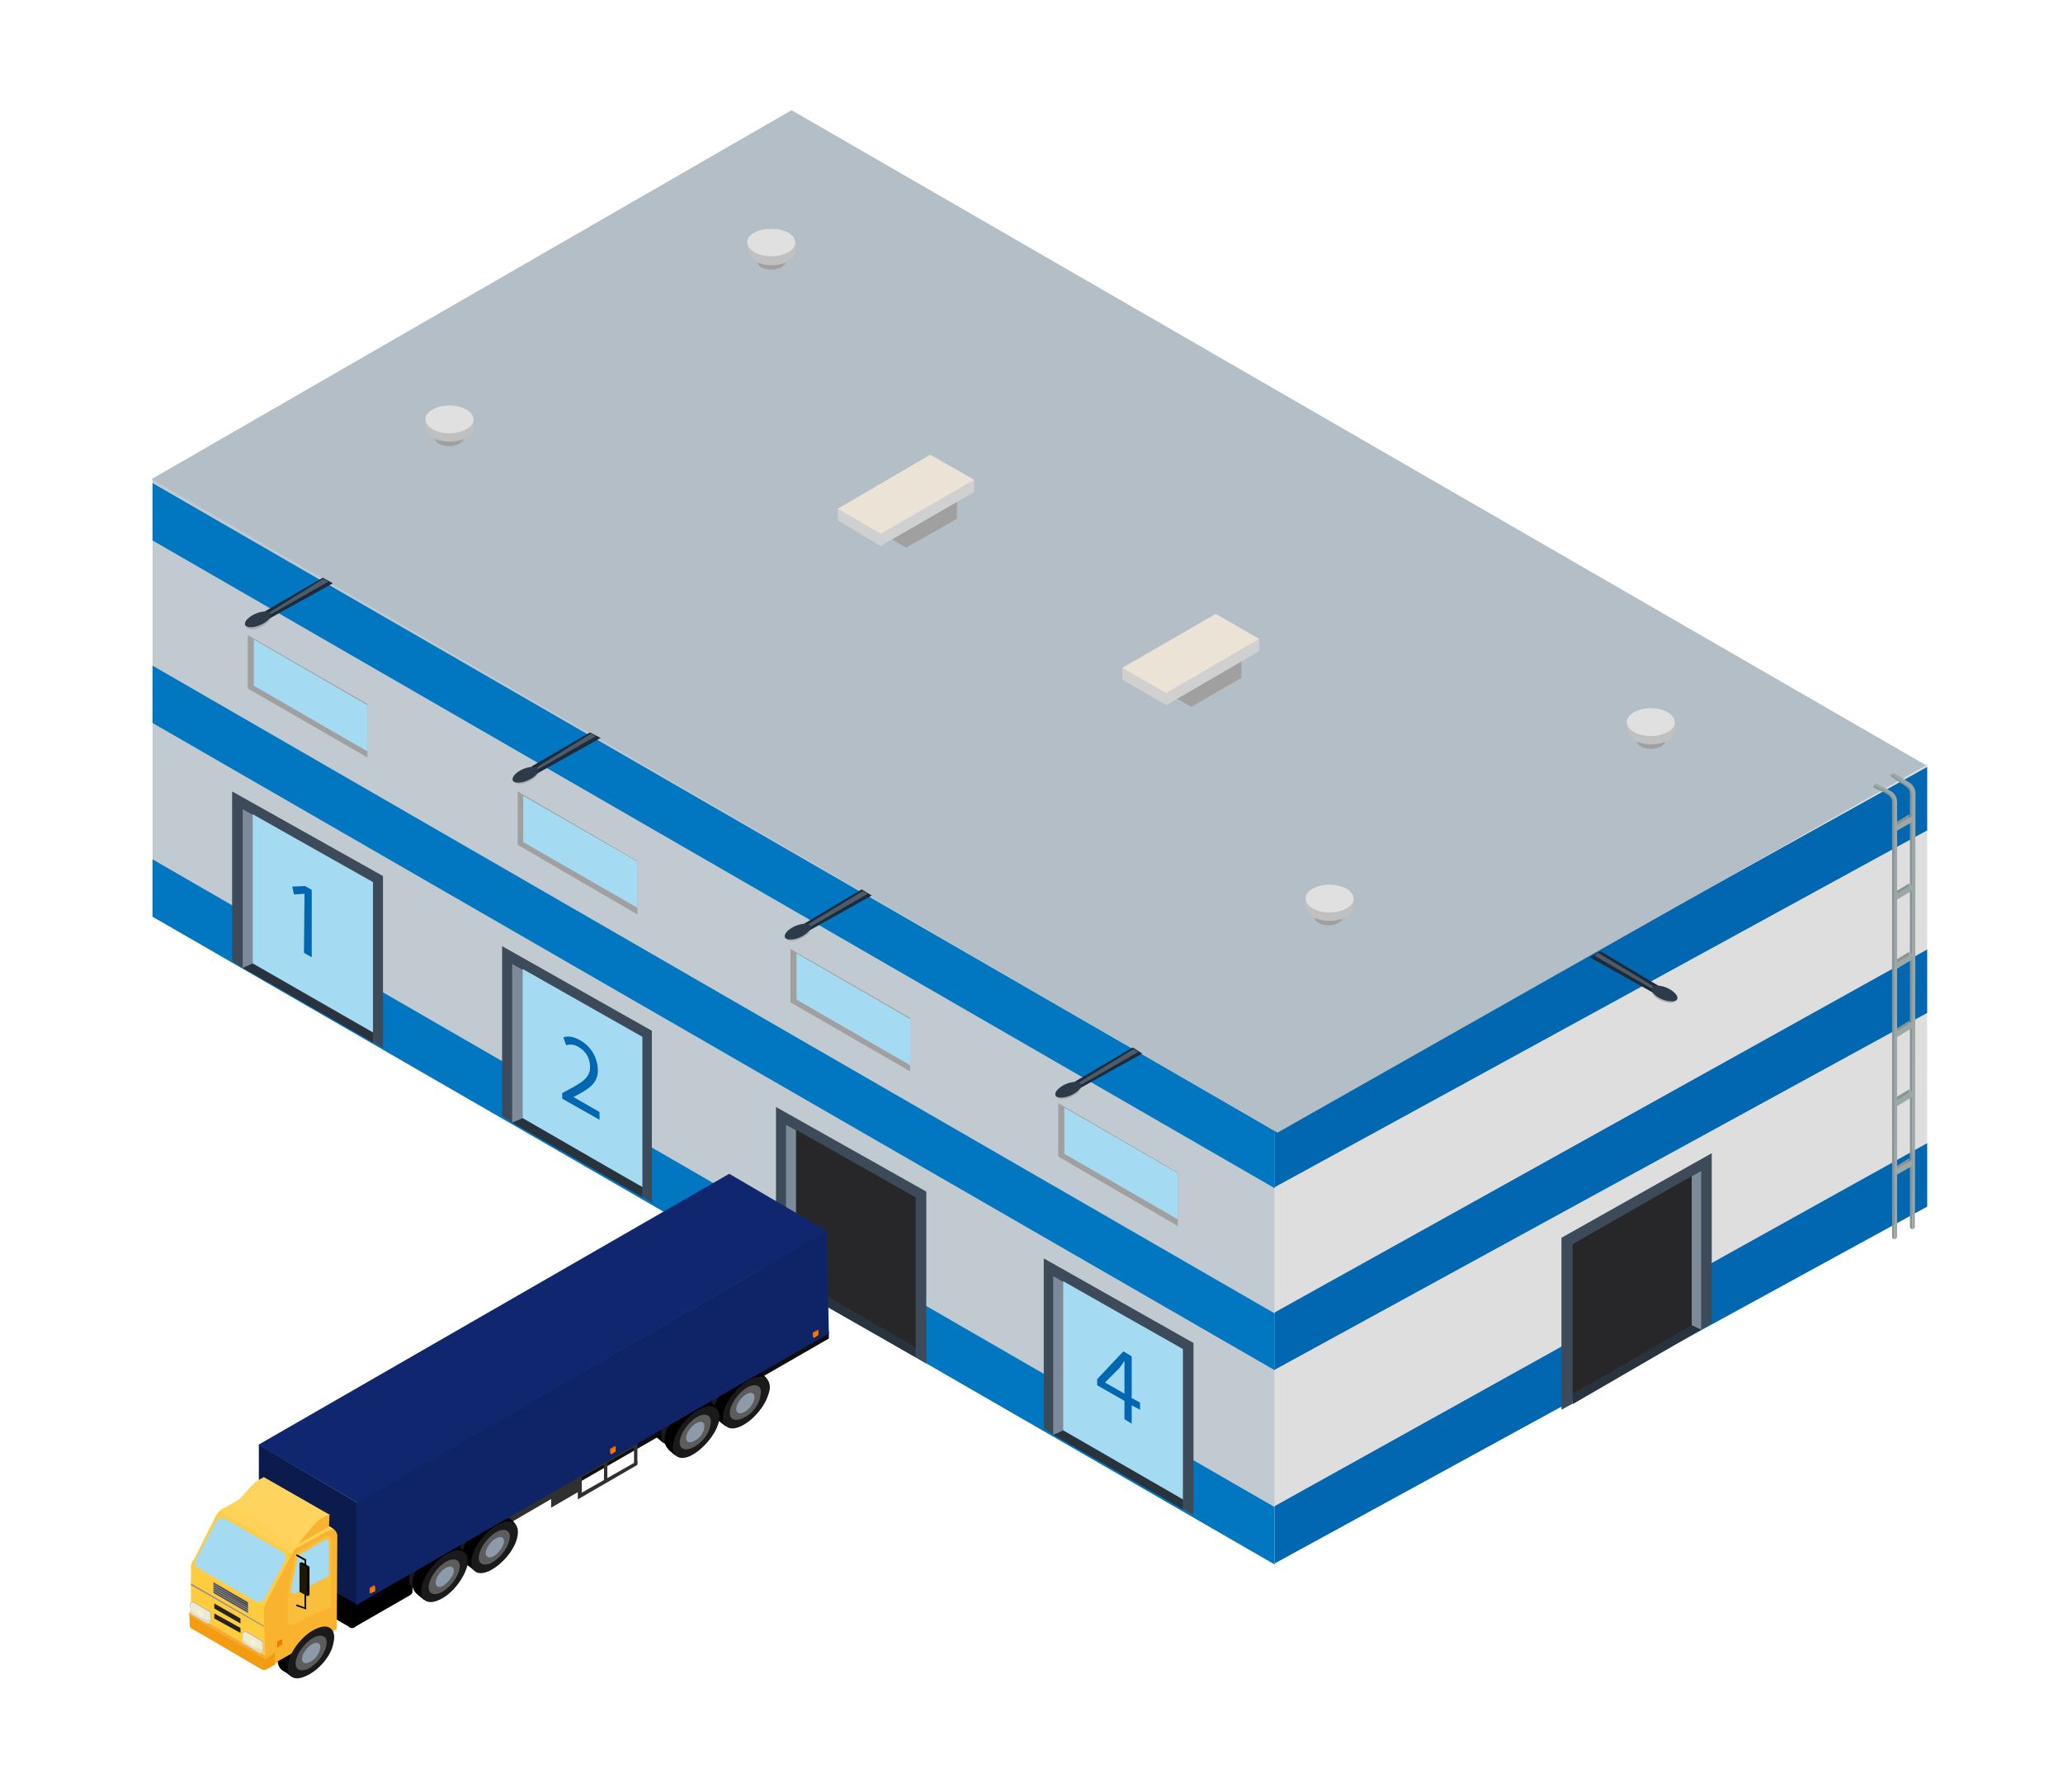 <svg xmlns="http://www.w3.org/2000/svg" xmlns:xlink="http://www.w3.org/1999/xlink" id="Isolation_Mode" x="0px" y="0px" viewBox="0 0 370.6 322" style="enable-background:new 0 0 370.6 322;" xml:space="preserve"><style type="text/css">	.st0{fill:#C1CAD1;}	.st1{fill:#0077C0;}	.st2{fill:#DEDEDE;}	.st3{fill:#0067B0;}	.st4{fill:#B3BEC6;}	.st5{fill:#A0A0A0;}	.st6{fill:#A5DBF2;}	.st7{fill:#3C4A59;}	.st8{fill:#7C8A99;}	.st9{fill:#272729;}	.st10{fill:#29333D;}	.st11{fill:#4C5A69;}	.st12{fill:#C0C0C0;}	.st13{fill:#E0E0E0;}	.st14{fill:#ADADAD;}	.st15{fill:#1C2A39;}	.st16{fill:#2C3A49;}	.st17{fill:#D0D0D0;}	.st18{fill:#EBE4D6;}	.st19{fill:#899394;}	.st20{fill:#9CA7A8;}	.st21{fill:#0F0F0F;}	.st22{fill:#303030;}	.st23{fill:#102770;}	.st24{fill:#0B1B4D;}	.st25{fill:#1A1A1A;}	.st26{fill:#5C5C5C;}	.st27{fill:#8C9AA9;}	.st28{fill:#0F2466;}	.st29{fill:#E36A00;}	.st30{fill:#FF7700;}	.st31{fill:#FFA915;}	.st32{fill:#FFCC40;}	.st33{fill:#FFD257;}	.st34{fill:#F9B32F;}	.st35{fill:#F9BF3B;}	.st36{fill:#F39C12;}	.st37{fill:#F5AB35;}	.st38{fill:#B5B3A0;}	.st39{fill:#EDEBD2;}	.st40{fill:#DEDCC4;}	.st41{fill:#F5F3D8;}	.st42{fill:#8F8F8F;}	.st43{fill:#424242;}	.st44{fill:#242424;}	.st45{fill:#FFD45E;}	.st46{fill:#1F1807;}</style><g>	<polygon class="st0" points="229,281.1 27.4,164.7 27.4,86.2 229,202.6  "></polygon>	<polygon class="st1" points="229,281.1 27.4,164.7 27.4,154.4 229,270.8  "></polygon>	<polygon class="st2" points="346.2,216.8 229,280.9 229,202.4 346.2,137.2  "></polygon>	<polygon class="st3" points="346.2,216.8 229,280.9 229,270.6 346.2,205.4  "></polygon>	<polygon class="st1" points="229,246.2 27.4,129.9 27.4,119.6 229,236  "></polygon>	<polygon class="st3" points="346.2,182 229,246.1 229,235.8 346.2,170.6  "></polygon>	<polygon class="st1" points="229,213.5 27.4,97.1 27.4,86.8 229,203.2  "></polygon>	<polygon class="st3" points="346.2,149.2 229,213.3 229,203 346.2,137.8  "></polygon>	<polygon class="st4" points="27.2,86.1 229.5,203.5 346,137.5 142.2,19.8  "></polygon>	<g>		<polygon class="st5" points="66,136.1 44.5,123.7 44.5,114.1 66,126.5   "></polygon>		<polygon class="st6" points="45.6,123.2 45.6,114.9 66,126.7 66,135   "></polygon>	</g>	<g>		<polygon class="st5" points="114.5,164.3 93,151.8 93,142.2 114.5,154.7   "></polygon>		<polygon class="st6" points="94,151.3 94,143 114.5,154.8 114.5,163.1   "></polygon>	</g>	<g>		<polygon class="st5" points="163.5,192.5 142,180.1 142,170.5 163.5,182.9   "></polygon>		<polygon class="st6" points="143.1,179.6 143.1,171.3 163.5,183.1 163.5,191.4   "></polygon>	</g>	<g>		<polygon class="st5" points="211.6,220.3 190.1,207.8 190.1,198.2 211.6,210.7   "></polygon>		<polygon class="st6" points="191.2,207.3 191.2,199 211.6,210.8 211.6,219.1   "></polygon>	</g>	<g>		<polygon class="st7" points="141.2,230.6 139.4,229.3 139.4,198.9 166.4,214.1 166.4,245 164.5,243.9 164.5,242.2 143,230.3   "></polygon>		<polygon class="st8" points="141.2,230.6 141.2,202.1 164.5,215.1 143,230.3   "></polygon>		<polygon class="st9" points="143,230.3 143,203 164.5,215.1 164.5,242.2   "></polygon>		<polygon class="st10" points="141.2,230.6 164.5,243.9 164.5,242.1 143,229.7   "></polygon>	</g>	<g>		<polygon class="st7" points="305.6,238.9 307.5,237.7 307.5,207.2 280.5,222.4 280.5,253.3 282.5,252.2 282.5,250.5 303.9,238.6      "></polygon>		<polygon class="st8" points="305.6,238.9 305.6,210.4 282.5,223.5 303.9,238.6   "></polygon>		<polygon class="st9" points="303.9,238.6 303.9,211.3 282.5,223.5 282.5,250.5   "></polygon>		<polygon class="st10" points="305.6,238.9 282.5,252.3 282.5,250.5 303.9,238.1   "></polygon>	</g>	<g>		<polygon class="st7" points="189.2,257.8 187.5,256.6 187.5,226.1 214.4,241.3 214.4,272.2 212.5,271.1 212.5,269.5 191,257.5      "></polygon>		<polygon class="st8" points="189.2,257.8 189.2,229.3 212.5,242.4 191,257.5   "></polygon>		<polygon class="st6" points="191,257.5 191,230.2 212.5,242.4 212.5,269.5   "></polygon>		<polygon class="st10" points="189.2,257.8 212.5,271.2 212.5,269.4 191,257   "></polygon>	</g>	<g>		<polygon class="st7" points="92,201.7 90.2,200.5 90.2,170 117.1,185.2 117.1,216.1 115.4,215 115.4,213.3 93.9,201.4   "></polygon>		<polygon class="st8" points="92,201.7 92,173.2 115.4,186.3 93.9,201.4   "></polygon>		<polygon class="st6" points="93.9,201.4 93.9,174.1 115.4,186.3 115.4,213.3   "></polygon>		<polygon class="st10" points="92,201.7 115.4,215.1 115.4,213.3 93.9,200.9   "></polygon>	</g>	<g>		<polygon class="st7" points="43.6,173.9 41.7,172.7 41.7,142.2 68.8,157.4 68.8,188.3 67,187.2 67,185.6 45.4,173.6   "></polygon>		<polygon class="st8" points="43.6,173.9 43.6,145.4 67,158.5 45.4,173.6   "></polygon>		<polygon class="st6" points="45.4,173.6 45.4,146.3 67,158.5 67,185.6   "></polygon>		<polygon class="st10" points="43.6,173.9 67,187.3 67,185.5 45.4,173.1   "></polygon>	</g>	<path class="st3" d="M54.7,160.6L54.7,160.6l-1.9,0.1l-0.3-1.4l2.3-0.1l1.2,0.7V172l-1.4-0.8L54.7,160.6L54.7,160.6z"></path>	<path class="st3" d="M101,197.4v-1l1.1-0.6c2.7-1.4,3.9-2.3,3.9-4.1c0-1.2-0.5-2.7-2.1-3.6c-1-0.6-1.7-0.4-2.2-0.3l-0.5-1.4  c0.7-0.3,1.8-0.2,3,0.5c2.3,1.3,3.2,3.6,3.2,5.4c0,2.2-1.4,3.2-3.6,4.4l-0.8,0.4l0,0l4.7,2.7v1.4L101,197.4z"></path>	<path class="st3" d="M202,255v-3.3l-4.9-2.8v-1.1l4.7-5l1.5,0.9v7.5l1.5,0.8v1.3l-1.5-0.8v3.3L202,255z M202,250.4v-4  c0-0.6,0-1.3,0-1.9l0,0c-0.3,0.5-0.6,0.9-0.9,1.3l-2.6,2.6l0,0L202,250.4z"></path>	<g>		<g>			<path class="st5" d="M240.6,163.1c1,0.6,1,2.1-0.1,2.7c-1,0.6-2.7,0.6-3.7,0s-1-2.5,0-3.1C238,162.1,239.6,162.5,240.6,163.1z"></path>			<path class="st11" d="M240.6,162.7c1,0.6,1,1.6,0,2.1c-1,0.6-2.7,0.6-3.7,0s-1-1.6,0-2.1C238,162.1,239.6,162.1,240.6,162.7z"></path>		</g>		<g>			<path class="st12" d="M242,160.3c1.7,1,1.6,3.5-0.1,4.4c-1.7,1-4.4,1-6.1,0s-1.7-4.1,0-5.1C237.4,158.7,240.2,159.4,242,160.3z"></path>			<path class="st13" d="M241.9,159.7c1.7,1,1.7,2.6,0,3.5c-1.7,1-4.4,1-6.1,0s-1.7-2.6,0-3.5C237.4,158.7,240.1,158.7,241.9,159.7z    "></path>		</g>	</g>	<g>		<g>			<path class="st5" d="M298.5,131.4c1,0.6,1,2.1-0.1,2.7c-1,0.6-2.7,0.6-3.7,0s-1-2.5,0-3.1C295.8,130.4,297.5,130.8,298.5,131.4z"></path>			<path class="st11" d="M298.5,131c1,0.6,1,1.6,0,2.1c-1,0.6-2.7,0.6-3.7,0s-1-1.6,0-2.1C295.8,130.4,297.5,130.4,298.5,131z"></path>		</g>		<g>			<path class="st12" d="M299.8,128.6c1.7,1,1.6,3.5-0.1,4.4c-1.7,1-4.4,1-6.1,0s-1.7-4.1,0-5.1C295.2,127,298,127.7,299.8,128.6z"></path>			<path class="st13" d="M299.6,128c1.7,1,1.7,2.6,0,3.5c-1.7,1-4.4,1-6.1,0s-1.7-2.6,0-3.5C295.2,127,298,127,299.6,128z"></path>		</g>	</g>	<g>		<g>			<path class="st5" d="M82.6,77c1,0.6,1,2.1-0.1,2.7c-1,0.6-2.7,0.6-3.7,0s-1-2.5,0-3.1C79.9,76,81.5,76.4,82.6,77z"></path>			<path class="st11" d="M82.5,76.6c1,0.6,1,1.6,0,2.1c-1,0.6-2.7,0.6-3.7,0s-1-1.6,0-2.1C79.9,76,81.5,76,82.5,76.6z"></path>		</g>		<g>			<path class="st12" d="M83.9,74.2c1.7,1,1.6,3.5-0.1,4.4c-1.7,1-4.4,1-6.1,0s-1.7-4.1,0-5.1C79.4,72.6,82.1,73.3,83.9,74.2z"></path>			<path class="st13" d="M83.8,73.6c1.7,1,1.7,2.6,0,3.5c-1.7,1-4.4,1-6.1,0s-1.7-2.6,0-3.5C79.4,72.6,82,72.6,83.8,73.6z"></path>		</g>	</g>	<g>		<g>			<path class="st5" d="M140.5,45.3c1,0.6,1,2.1-0.1,2.7c-1,0.6-2.7,0.6-3.7,0s-1-2.5,0-3.1C137.8,44.3,139.5,44.7,140.5,45.3z"></path>			<path class="st11" d="M140.5,44.8c1,0.6,1,1.6,0,2.1c-1,0.6-2.7,0.6-3.7,0s-1-1.6,0-2.1S139.4,44.3,140.5,44.8z"></path>		</g>		<g>			<path class="st12" d="M141.8,42.5c1.7,1,1.6,3.5-0.1,4.4c-1.7,1-4.4,1-6.1,0s-1.7-4.1,0-5.1C137.1,40.9,140,41.5,141.8,42.5z"></path>			<path class="st13" d="M141.6,41.8c1.7,1,1.7,2.6,0,3.5c-1.7,1-4.4,1-6.1,0s-1.7-2.6,0-3.5C137.1,40.9,140,40.9,141.6,41.8z"></path>		</g>	</g>	<g>		<path class="st14" d="M191.5,197.4c-1.3,0.3-2.1-0.3-1.9-1s1.4-1.3,2.7-1.6c1.3-0.3,2.1,0,1.9,0.7S192.8,197.1,191.5,197.4z"></path>		<polygon class="st15" points="203.5,188.2 193,194.4 193.5,195.8 205.2,189.3   "></polygon>		<polygon class="st11" points="203.6,188.5 192.8,195.1 193,195.6 204.5,189   "></polygon>		<path class="st16" d="M191.5,197.1c-1.3,0.3-2.1,0-1.9-0.7s1.4-1.6,2.7-1.9c1.3-0.3,2.1,0,1.9,0.7   C194,195.9,192.8,196.8,191.5,197.1z"></path>	</g>	<g>		<path class="st14" d="M142.9,169c-1.3,0.3-2.1-0.3-1.9-1s1.4-1.3,2.7-1.6c1.3-0.3,2.1,0,1.9,0.7S144.1,168.7,142.9,169z"></path>		<polygon class="st15" points="154.8,159.8 144.4,166 145,167.4 156.6,160.9   "></polygon>		<polygon class="st11" points="155,160.1 144.1,166.7 144.4,167.2 155.9,160.6   "></polygon>		<path class="st16" d="M142.9,168.7c-1.3,0.3-2.1,0-1.9-0.7s1.4-1.6,2.7-1.9c1.3-0.3,2.1,0,1.9,0.7S144.1,168.4,142.9,168.7z"></path>	</g>	<g>		<path class="st14" d="M94,140.8c-1.3,0.3-2.1-0.3-1.9-1s1.4-1.3,2.7-1.6c1.3-0.3,2.1,0,1.9,0.7C96.5,139.6,95.4,140.4,94,140.8z"></path>		<polygon class="st15" points="106,131.6 95.5,137.7 96.1,139.2 107.9,132.6   "></polygon>		<polygon class="st11" points="106.2,131.8 95.4,138.5 95.5,138.9 107,132.3   "></polygon>		<path class="st16" d="M94,140.5c-1.3,0.3-2.1,0-1.9-0.7s1.4-1.6,2.7-1.9s2.1,0,1.9,0.7S95.4,140.1,94,140.5z"></path>	</g>	<g>		<path class="st14" d="M46,113c-1.3,0.3-2.1-0.3-1.9-1c0.2-0.7,1.4-1.3,2.7-1.6s2.1,0,1.9,0.7C48.4,111.8,47.3,112.6,46,113z"></path>		<polygon class="st15" points="58,103.8 47.5,109.9 48.1,111.3 59.8,104.8   "></polygon>		<polygon class="st11" points="58.1,104 47.3,110.7 47.4,111.1 59,104.5   "></polygon>					<ellipse transform="matrix(0.918 -0.397 0.397 0.918 -40.359 27.493)" class="st16" cx="46.3" cy="111.3" rx="2.5" ry="1.1"></ellipse>	</g>	<g>		<path class="st14" d="M299.4,180.1c1.3,0.3,2.1-0.3,1.9-1s-1.4-1.3-2.7-1.6c-1.3-0.3-2.1,0-1.9,0.7   C296.9,179,298,179.8,299.4,180.1z"></path>		<polygon class="st15" points="287.5,170.9 297.9,177.1 297.2,178.5 285.6,172   "></polygon>		<polygon class="st11" points="287.1,171.2 298,177.8 297.9,178.3 286.4,171.7   "></polygon>		<path class="st16" d="M299.4,179.8c1.3,0.3,2.1,0,1.9-0.7s-1.4-1.6-2.7-1.9c-1.3-0.3-2.1,0-1.9,0.7S298,179.5,299.4,179.8z"></path>	</g>	<g>		<g>			<polygon class="st5" points="223,121.8 214,127 206.1,122.5 206.1,119.5 223,118.7    "></polygon>			<polygon class="st12" points="223,118.7 214,124 206.1,119.5 215.2,114.2    "></polygon>		</g>		<g>			<polygon class="st17" points="226.2,117 209.5,126.7 201.6,122.1 201.6,120 226.2,114.8    "></polygon>			<polygon class="st18" points="226.2,114.8 209.5,124.5 201.6,120 218.4,110.3    "></polygon>		</g>	</g>	<g>		<g>			<polygon class="st5" points="171.9,93.2 162.8,98.4 155,93.9 155,90.8 171.9,90.1    "></polygon>			<polygon class="st12" points="171.9,90.1 162.8,95.4 155,90.8 164,85.6    "></polygon>		</g>		<g>			<polygon class="st17" points="175,88.4 158.2,98.1 150.5,93.5 150.5,91.4 175,86.2    "></polygon>			<polygon class="st18" points="175,86.2 158.2,95.9 150.5,91.4 167.1,81.7    "></polygon>		</g>	</g>	<g>		<g>			<path class="st19" d="M340.3,222.7l-0.4-0.3v-78.3c0-0.9-0.7-1.3-1.4-1.7l-1.9-0.9V141l2.4,0.9c0.8,0.4,1.5,1,1.5,1.9    L340.3,222.7z"></path>			<path class="st19" d="M343.5,220.9l-0.4-0.3v-77.9c0-0.8-0.2-1-0.9-1.5l-2.5-1.7v-0.4l3.3,1.8c0.7,0.4,0.6,0.5,0.6,1.3    L343.5,220.9z"></path>			<polygon class="st19" points="340.2,149.1 340.2,148 343,146.3 343,147.4    "></polygon>			<polygon class="st19" points="340.2,161.4 340.2,160.4 343,158.7 343,159.8    "></polygon>			<polygon class="st19" points="340.2,173.8 340.2,172.7 343,171 343,172.1    "></polygon>			<polygon class="st19" points="340.2,186.1 340.2,185.1 343,183.4 343,184.5    "></polygon>			<polygon class="st19" points="340.2,198.5 340.2,197.4 343,195.7 343,196.8    "></polygon>			<polygon class="st19" points="340.2,210.9 340.2,209.8 343,208.1 343,209.2    "></polygon>		</g>		<g>			<path class="st20" d="M340.8,222.4l-0.5,0.3v-78.3c0-0.9-0.5-1.6-1.2-2l-2.6-1.3l0.5-0.3l2.6,1.3c0.8,0.4,1.2,1.2,1.2,2V222.4z"></path>			<path class="st20" d="M344,220.6l-0.5,0.3V143c0-0.8-0.4-1.5-1-1.9l-2.8-1.9l0.5-0.3l2.8,1.7c0.7,0.4,1.1,1.2,1.1,1.9L344,220.6    L344,220.6z"></path>			<polygon class="st20" points="340.7,149.3 340.7,148.3 343.5,146.6 343.5,147.7    "></polygon>			<polygon class="st20" points="340.7,161.7 340.7,160.6 343.5,158.9 343.5,160    "></polygon>			<polygon class="st20" points="340.7,174.1 340.7,173 343.5,171.3 343.5,172.4    "></polygon>			<polygon class="st20" points="340.7,186.4 340.7,185.3 343.5,183.7 343.5,184.7    "></polygon>			<polygon class="st20" points="340.7,198.8 340.7,197.7 343.5,196 343.5,197.1    "></polygon>			<polygon class="st20" points="340.7,211.1 340.7,210 343.5,208.4 343.5,209.5    "></polygon>		</g>	</g></g><g>	<g>		<polygon class="st21" points="69,286.5 148.9,240.5 148.9,239.2 69,285.1   "></polygon>		<g>			<polygon class="st22" points="104.5,267.7 99,270.9 99,267.3 104.5,264.2    "></polygon>			<polygon class="st22" points="100.1,268.7 87.9,275.8 87.9,274.6 100.1,267.5    "></polygon>		</g>		<g>			<polygon class="st22" points="104.5,268.2 104.5,265.4 114.5,259.7 114.5,258.9 103.8,265.1 103.8,269.4 114.5,263.2     114.5,262.5    "></polygon>			<polygon class="st22" points="109.1,265.8 108.5,266.2 108.5,262.7 109.1,262.3    "></polygon>			<polygon class="st22" points="114.5,263 113.9,263.4 113.9,259.9 114.5,259.5    "></polygon>		</g>		<polygon class="st23" points="148.6,221.2 64.2,270 46.4,259.6 131,210.9   "></polygon>		<g>			<path class="st21" d="M68,277.5l-10.1,5.8c-0.2,0.1-0.4,0.4-0.4,0.6l5.2,3.2c0,0.6,0.6,0.9,1.1,0.6l9.8-6.1    c0.2-0.1,0.4-0.4,0.4-0.6l-4.9-2.9C69,277.6,68.5,277.3,68,277.5z"></path>			<path d="M73,280.9l-10.1,5.8c-0.2,0.1-0.4,0.4-0.4,0.6v4.5c0,0.6,0.6,0.9,1.1,0.6l10.1-5.8c0.2-0.1,0.4-0.4,0.4-0.6v-4.5    C74.1,281,73.5,280.6,73,280.9z"></path>			<path d="M53.5,280.9l10.1,5.8c0.2,0.1,0.4,0.4,0.4,0.6v4.5c0,0.6-0.6,0.9-1.1,0.6l-10.1-5.8c-0.2-0.1-0.4-0.4-0.4-0.6v-4.5    C52.4,281,53,280.6,53.5,280.9z"></path>		</g>		<polygon class="st24" points="64.2,270 64.2,288.3 46.5,278.5 46.5,259.6   "></polygon>		<g>			<g>				<polygon points="127.1,253 126.5,249.9 127.9,250.3 128.4,254.1     "></polygon>				<g>					<path d="M129.6,253.1c-2.2,1-3.9-0.5-3.3-2.9s3.2-4.8,5.4-5.7c2.2-1,4.9,0.9,4.3,3.2C135.5,250.1,132,252.1,129.6,253.1z"></path>					<path class="st25" d="M130.9,254.1c-2.2,1-3.6-0.2-3-2.6s2.9-5.1,5.1-6c2.2-1,3.6,0.2,3,2.6S133.1,253.1,130.9,254.1z"></path>					<path class="st26" d="M131.2,252.7c-1.5,0.6-2.4-0.1-2-1.7s1.9-3.4,3.4-4.1c1.5-0.6,2.4,0.1,2,1.7S132.8,252.1,131.2,252.7z"></path>					<path class="st27" d="M131.5,251.5c-0.9,0.4-1.4-0.1-1.2-1c0.2-0.9,1.1-2,2-2.4s1.4,0.1,1.2,1      C133.4,250.1,132.4,251.1,131.5,251.5z"></path>				</g>			</g>		</g>		<g>			<g>				<polygon points="118,258.3 117.6,255.5 118.9,255.5 119.2,259.3     "></polygon>				<g>					<path d="M120.6,258.3c-2.2,1-3.9-0.5-3.3-2.9s3.2-4.8,5.4-5.7c2.2-1,4.8,0.6,4.2,3C126.4,255.1,122.9,257.4,120.6,258.3z"></path>					<path class="st25" d="M121.9,259.4c-2.2,1-3.6-0.2-3-2.6s2.9-5.1,5.1-6c2.2-1,3.6,0.2,3,2.6C126.4,255.7,124,258.4,121.9,259.4      z"></path>					<path class="st26" d="M122.1,258c-1.5,0.6-2.4-0.1-2-1.7s1.9-3.4,3.4-4.1c1.5-0.6,2.4,0.1,2,1.7      C125.2,255.5,123.8,257.3,122.1,258z"></path>					<path class="st27" d="M122.5,256.8c-0.9,0.4-1.4-0.1-1.2-1c0.2-0.9,1.1-2,2-2.4s1.4,0.1,1.2,1      C124.2,255.3,123.4,256.4,122.5,256.8z"></path>				</g>			</g>		</g>		<g>			<g>				<polygon points="129.1,255.3 128.6,252.1 130,252.5 130.4,256.3     "></polygon>				<g>					<path d="M131.8,255.3c-2.2,1-3.9-0.5-3.3-2.9s3.2-4.8,5.4-5.7c2.2-1,4.9,0.9,4.3,3.2C137.5,252.4,134,254.3,131.8,255.3z"></path>					<path class="st25" d="M133,256.3c-2.2,1-3.6-0.2-3-2.6s2.9-5.1,5.1-6c2.2-1,3.6,0.2,3,2.6S135.1,255.4,133,256.3z"></path>					<path class="st26" d="M133.2,254.9c-1.5,0.6-2.4-0.1-2-1.7s1.9-3.4,3.4-4.1c1.5-0.6,2.4,0.1,2,1.7      C136.4,252.5,134.9,254.3,133.2,254.9z"></path>					<path class="st27" d="M133.5,253.8c-0.9,0.4-1.4-0.1-1.2-1c0.2-0.9,1.1-2,2-2.4s1.4,0.1,1.2,1S134.5,253.4,133.5,253.8z"></path>				</g>			</g>		</g>		<g>			<polygon points="73,284.1 72.5,280.9 73.8,281.3 74.1,285.1    "></polygon>			<g>				<path d="M75.5,284.2c-2.2,1-3.9-0.5-3.3-2.9s3.2-4.8,5.4-5.7c2.2-1,4.8,0.8,4.2,3.1C81.2,281.1,77.8,283.2,75.5,284.2z"></path>				<path class="st25" d="M76.6,285.2c-2.2,1-3.6-0.2-3-2.6s2.9-5.1,5.1-6c2.2-1,3.6,0.2,3,2.6C81.2,281.5,79,284.2,76.6,285.2z"></path>									<ellipse transform="matrix(0.647 -0.762 0.762 0.647 -186.679 158.226)" class="st26" cx="77.7" cy="280.9" rx="3.8" ry="1.9"></ellipse>				<path class="st27" d="M77.4,282.6c-0.9,0.4-1.4-0.1-1.2-1c0.2-0.9,1.1-2,2-2.4s1.4,0.1,1.2,1C79.1,281.1,78.2,282.2,77.4,282.6z     "></path>			</g>		</g>		<g>			<polygon points="82,279 81.4,276.1 82.8,276.2 83.1,280.1    "></polygon>			<g>				<path d="M84.5,279.1c-2.2,1-3.9-0.5-3.3-2.9s3.2-4.8,5.4-5.7c2.2-1,4.7,0.6,4.2,2.9C90.1,275.8,86.8,278.1,84.5,279.1z"></path>				<path class="st25" d="M85.8,280.1c-2.2,1-3.6-0.2-3-2.6s2.9-5.1,5.1-6c2.2-1,3.6,0.2,3,2.6C90.2,276.4,88,279.1,85.8,280.1z"></path>				<path class="st26" d="M86,278.7c-1.5,0.6-2.4-0.1-2-1.7s1.9-3.4,3.4-4.1c1.5-0.6,2.4,0.1,2,1.7C89.1,276.2,87.5,278.1,86,278.7z     "></path>				<path class="st27" d="M86.4,277.5c-0.9,0.4-1.4-0.1-1.2-1c0.2-0.9,1.1-2,2-2.4s1.4,0.1,1.2,1C88.1,276.1,87.2,277.1,86.4,277.5z     "></path>			</g>		</g>		<g>			<g>				<polygon points="120.1,260.5 119.8,257.7 121,257.7 121.4,261.6     "></polygon>				<g>					<path d="M122.8,260.6c-2.2,1-3.9-0.5-3.3-2.9s3.2-4.8,5.4-5.7c2.2-1,4.8,0.6,4.2,3C128.5,257.4,125,259.6,122.8,260.6z"></path>					<path class="st25" d="M124,261.6c-2.2,1-3.6-0.2-3-2.6s2.9-5.1,5.1-6c2.2-1,3.6,0.2,3,2.6C128.5,257.9,126.1,260.6,124,261.6z"></path>					<path class="st26" d="M124.2,260.2c-1.5,0.6-2.4-0.1-2-1.7s1.9-3.4,3.4-4.1c1.5-0.6,2.4,0.1,2,1.7      C127.4,257.7,125.8,259.6,124.2,260.2z"></path>					<path class="st27" d="M124.5,259c-0.9,0.4-1.4-0.1-1.2-1c0.2-0.9,1.1-2,2-2.4s1.4,0.1,1.2,1C126.4,257.6,125.5,258.6,124.5,259      z"></path>				</g>			</g>		</g>		<g>			<polygon points="84,281.2 83.5,278.3 84.9,278.4 85.2,282.2    "></polygon>			<g>				<path d="M86.5,281.3c-2.2,1-3.9-0.5-3.3-2.9s3.2-4.8,5.4-5.7c2.2-1,4.7,0.6,4.2,2.9C92.2,278,88.9,280.3,86.5,281.3z"></path>				<path class="st25" d="M87.8,282.3c-2.2,1-3.6-0.2-3-2.6s2.9-5.1,5.1-6c2.2-1,3.6,0.2,3,2.6C92.4,278.6,90,281.3,87.8,282.3z"></path>				<path class="st26" d="M88.1,280.9c-1.5,0.6-2.4-0.1-2-1.7s1.9-3.4,3.4-4.1c1.5-0.6,2.4,0.1,2,1.7S89.6,280.2,88.1,280.9z"></path>				<path class="st27" d="M88.5,279.7c-0.9,0.4-1.4-0.1-1.2-1c0.2-0.9,1.1-2,2-2.4s1.4,0.1,1.2,1C90.2,278.2,89.4,279.3,88.5,279.7z     "></path>			</g>		</g>		<g>			<polygon points="75,286.5 74.6,283.3 75.9,283.7 76.2,287.5    "></polygon>			<g>				<path d="M77.5,286.5c-2.2,1-3.9-0.5-3.3-2.9s3.2-4.8,5.4-5.7c2.2-1,4.8,0.8,4.2,3.1C83.4,283.5,79.9,285.6,77.5,286.5z"></path>				<path class="st25" d="M78.8,287.5c-2.2,1-3.6-0.2-3-2.6s2.9-5.1,5.1-6c2.2-1,3.6,0.2,3,2.6C83.2,283.9,81,286.6,78.8,287.5z"></path>				<path class="st26" d="M79.1,286.2c-1.5,0.6-2.4-0.1-2-1.7s1.9-3.4,3.4-4.1c1.5-0.6,2.4,0.1,2,1.7S80.6,285.5,79.1,286.2z"></path>				<path class="st27" d="M79.5,285c-0.9,0.4-1.4-0.1-1.2-1c0.2-0.9,1.1-2,2-2.4s1.4,0.1,1.2,1C81.2,283.5,80.2,284.6,79.5,285z"></path>			</g>		</g>		<polygon class="st28" points="64,288.4 64,270 148.5,221.2 148.9,239.6   "></polygon>		<g>			<polygon class="st29" points="110.5,260.6 109.8,261.3 109.6,261.1 109.6,260.3 110.5,259.8 110.6,260    "></polygon>			<polygon class="st30" points="110.6,260.8 109.8,261.3 109.8,260.5 110.6,260    "></polygon>		</g>		<g>			<polygon class="st29" points="147,239.7 146.2,240.4 146,240.2 146,239.4 147,238.9 147,239.1    "></polygon>			<polygon class="st30" points="147,239.9 146.2,240.4 146.2,239.6 147,239.1    "></polygon>		</g>		<g>			<polygon class="st29" points="67.2,285.6 66.5,286.3 66.4,286.1 66.4,285.3 67.2,284.8 67.4,285.1    "></polygon>			<polygon class="st30" points="67.4,285.9 66.5,286.3 66.5,285.6 67.4,285.1    "></polygon>		</g>		<path class="st31" d="M60.1,276.4l-7.6,3.5c-0.2,0.1-0.3,0.1-0.5,0l-1.6-0.9c-0.3-0.2-0.3-0.7,0-0.9l7.5-4.3   c0.2-0.1,0.2-0.1,0.4,0l1.2,0.6C61.1,275.5,60.1,275.7,60.1,276.4z"></path>		<path class="st32" d="M47.6,288.9l0.3,10.8l-13.6-7.1V282c0-0.1,0-0.5,0-0.6c0.1-0.5,0.3-1.3,0.7-1.1l12.2,7.6   c0.1,0.1,0.7,0.2,0.6,0.3C47.9,288.3,47.6,288.8,47.6,288.9z"></path>		<path class="st32" d="M52.5,279.3l-4.5,8.8c-0.3,0.5-0.9,0.7-1.3,0.4l-11.6-6.7c-0.4-0.3-0.6-0.9-0.4-1.3l4.1-8.2   c0.5-0.8,1.2-1.3,1.4-1.4c0.3-0.1-0.3,0.8-0.1,1l11.6,6.7C52.1,278.9,52.7,278.8,52.5,279.3z"></path>		<path class="st6" d="M35.2,280.2l3.6-6.8c0.3-0.6,1.1-0.8,1.7-0.5l10.2,5.9c0.6,0.3,0.8,1.1,0.5,1.6l-3.6,6.8   c-0.3,0.6-1.1,0.8-1.7,0.5l-10.2-5.9C35.1,281.5,34.9,280.7,35.2,280.2z"></path>		<path class="st33" d="M59.6,275.5l-6.5,3.8c-0.2,0.1-0.4,0.1-0.5,0L40,272c-0.4-0.2-0.4-0.7,0-0.9l5.8-3.3c0.7-0.4,1.5-0.4,2.1,0   l11.8,6.8C60,274.7,60,275.3,59.6,275.5z"></path>		<path class="st34" d="M60.5,292.7l-12.8,7.2l-0.3-10.3c0-0.6,0.1-1.1,0.4-1.6l5-9.4c0.1-0.2,0.2-0.3,0.4-0.4L59,275   c0.7-0.4,1.6,0.1,1.6,0.9L60.5,292.7L60.5,292.7z"></path>		<path class="st35" d="M51.7,291.4V286c0-0.1,0-0.2,0.1-0.3l1.3-6.4c0.1-0.1,0.1-0.2,0.2-0.2l5.3-3.1c0.4-0.2,0.9,0.1,0.9,0.5v11.8   c0,0.2-0.1,0.4-0.3,0.5l-6.6,3.1C52.2,292.1,51.7,291.8,51.7,291.4z"></path>		<g>			<polygon points="50.5,299.9 59.6,292.8 52.3,301.2    "></polygon>			<g>				<path d="M53.6,300.2c-1.9,0.8-3.6,0.1-3.7-1.7c1.2-0.7,10.5-6.1,9.9-3.8C59.4,297.1,56,299.3,53.6,300.2z"></path>				<path class="st25" d="M54.8,301.2c-2.2,1-3.6-0.2-3-2.6s2.9-5.1,5.1-6c2.2-1,3.6,0.2,3,2.6C59.5,297.6,57.1,300.3,54.8,301.2z"></path>				<path class="st26" d="M55.2,299.9c-1.5,0.6-2.4-0.1-2-1.7s1.9-3.4,3.4-4.1c1.5-0.6,2.4,0.1,2,1.7S56.8,299.2,55.2,299.9z"></path>				<path class="st27" d="M55.5,298.7c-0.9,0.4-1.4-0.1-1.2-1s1.1-2,2-2.4s1.4,0.1,1.2,1S56.5,298.3,55.5,298.7z"></path>			</g>		</g>		<path class="st6" d="M52.3,285.5l1.2-5.9c0-0.1,0.1-0.2,0.2-0.2l4.6-2.7c0.4-0.2,0.8,0.1,0.8,0.5v5.6c0,0.2-0.1,0.4-0.3,0.5   l-5.8,3C52.6,286.5,52.1,286,52.3,285.5z"></path>		<g>			<path class="st29" d="M50.6,295.3l-0.7,0.7h-0.1l0,0c0,0,0,0,0-0.1v-0.8V295l0.7-0.4h0.1l0.1,0.1c0,0,0,0,0,0.1L50.6,295.3    C50.6,295.2,50.6,295.3,50.6,295.3z"></path>			<path class="st30" d="M50.7,295.5l-0.7,0.4c-0.1,0-0.1,0-0.1-0.1v-0.6v-0.1l0.7-0.4c0.1,0,0.1,0,0.1,0.1V295.5L50.7,295.5z"></path>		</g>		<path class="st36" d="M47.6,298c0.2,0.1,0.5-0.1,0.7-0.2l1.1-0.9v2.2l-1.4,0.8c-0.4,0.2-0.8,0.2-1.1,0l-12.6-7.4   c-0.2-0.1-0.3-0.3-0.2-0.5c0-0.1-0.1-2.1-0.1-2.1l0.7,0.7C35.1,290.9,47.6,298,47.6,298z"></path>		<path class="st37" d="M34.8,290.1l12.8,7.4c0.2,0.1,0.4,0.1,0.5,0l1.1-0.6h0.2l-1.1,0.9c-0.4,0.2-0.6,0.4-0.9,0.2l-13.2-7.6   c-0.3-0.2-0.3-0.6,0-0.8l0.5-0.3v0.5C34.6,289.9,34.7,290.1,34.8,290.1z"></path>		<g>			<g>				<path class="st38" d="M37.2,291.6l-2.7-1.7c-0.1-0.1-0.2-0.2-0.2-0.4l-0.2-1.2c0-0.4,0.6-0.6,0.9-0.4l2.7,1.6     c0.1,0.1,0.2,0.2,0.2,0.4v1.2C38,291.4,37.6,291.7,37.2,291.6z"></path>				<path class="st39" d="M37.1,291.6l-2.7-1.6c-0.1-0.1-0.2-0.2-0.2-0.4v-1.2c0-0.4,0.4-0.6,0.7-0.4l2.7,1.6     c0.1,0.1,0.2,0.2,0.2,0.4v1.2C37.8,291.5,37.4,291.8,37.1,291.6z"></path>				<path class="st40" d="M37.1,291.6l-2.7-1.6c-0.1-0.1-0.3-0.2-0.2-0.7c0,0,1.3,1.1,1.8,1.3c0.5,0.2,1.9,0.6,1.9,0.6     C37.8,291.5,37.4,291.8,37.1,291.6z"></path>			</g>			<path class="st41" d="M36.5,290.2c0,0.3-0.2,0.4-0.5,0.2c-0.3-0.2-0.5-0.5-0.5-0.8s0.2-0.4,0.5-0.2    C36.2,289.6,36.5,289.9,36.5,290.2z"></path>		</g>		<g>			<g>				<path class="st38" d="M46.6,296.9l-2.7-1.7c-0.1-0.1-0.2-0.2-0.2-0.4l-0.2-1.2c0-0.4,0.6-0.6,0.9-0.4l2.7,1.6     c0.1,0.1,0.2,0.2,0.2,0.4v1.2C47.3,296.7,46.9,297.1,46.6,296.9z"></path>				<path class="st39" d="M46.5,296.9l-2.7-1.6c-0.1-0.1-0.2-0.2-0.2-0.4v-1.2c0-0.4,0.4-0.6,0.7-0.4l2.7,1.6     c0.1,0.1,0.2,0.2,0.2,0.4v1.2C47.2,296.9,46.8,297.1,46.5,296.9z"></path>				<path class="st40" d="M46.5,296.9l-2.7-1.6c-0.1-0.1-0.3-0.2-0.2-0.7c0,0,1.3,1.1,1.8,1.3c0.5,0.2,1.9,0.6,1.9,0.6     C47.2,296.9,46.8,297.1,46.5,296.9z"></path>			</g>			<path class="st41" d="M45.9,295.4c0,0.3-0.2,0.4-0.5,0.2c-0.3-0.2-0.5-0.5-0.5-0.8s0.2-0.4,0.5-0.2S45.9,295.1,45.9,295.4z"></path>		</g>		<g>			<polygon class="st42" points="44.6,289.9 38.3,286.2 38.3,284.2 44.6,287.9    "></polygon>			<polygon class="st43" points="44.5,288.2 38.4,284.6 38.4,284.4 44.5,287.9    "></polygon>			<polygon class="st43" points="44.5,288.6 38.4,285 38.4,284.8 44.5,288.3    "></polygon>			<polygon class="st43" points="44.5,288.9 38.4,285.4 38.4,285.2 44.5,288.7    "></polygon>			<polygon class="st43" points="44.5,289.3 38.4,285.8 38.4,285.6 44.5,289.1    "></polygon>			<polygon class="st43" points="44.5,289.7 38.4,286.2 38.4,286 44.5,289.5    "></polygon>		</g>		<polygon class="st42" points="47.4,292.3 34.3,284.8 34.3,284.5 47.4,292.1   "></polygon>		<polygon class="st44" points="43.2,291.7 38.5,289 38.5,288.1 43.2,290.8   "></polygon>		<polygon class="st44" points="43.2,293.4 38.5,290.8 38.5,289.9 43.2,292.5   "></polygon>		<path class="st34" d="M53.3,277.4l0.2,0.1l5.6-3.2l0.1-2.3c0,0-1.4,0.5-1.7,0.8C56.2,273.8,53.3,277.4,53.3,277.4z"></path>		<path class="st45" d="M41.8,270.8l11.7,6.7c0,0,2.7-3.5,3.8-4.4c0.4-0.3,1.8-1,1.8-1l-11.7-6.7c0,0-1.2,0.6-1.5,0.9   C44.8,267.2,41.8,270.8,41.8,270.8z"></path>	</g>	<g>		<g>			<path d="M55.1,289.2l-1.8-0.6c-0.1,0-0.1-0.1-0.1-0.2s0.1-0.1,0.2-0.1l1.3,0.5v-8.4l-1.4-0.8c-0.1,0-0.1-0.2-0.1-0.2    c0-0.1,0.2-0.1,0.2-0.1l1.6,0.9v9L55.1,289.2L55.1,289.2z"></path>		</g>		<polygon points="55.6,286.6 55.2,286.8 53.8,280.8 54.3,280.7 55.6,281.5   "></polygon>		<polygon class="st46" points="55.2,286.8 53.8,286 53.8,280.8 55.2,281.6   "></polygon>	</g></g></svg>